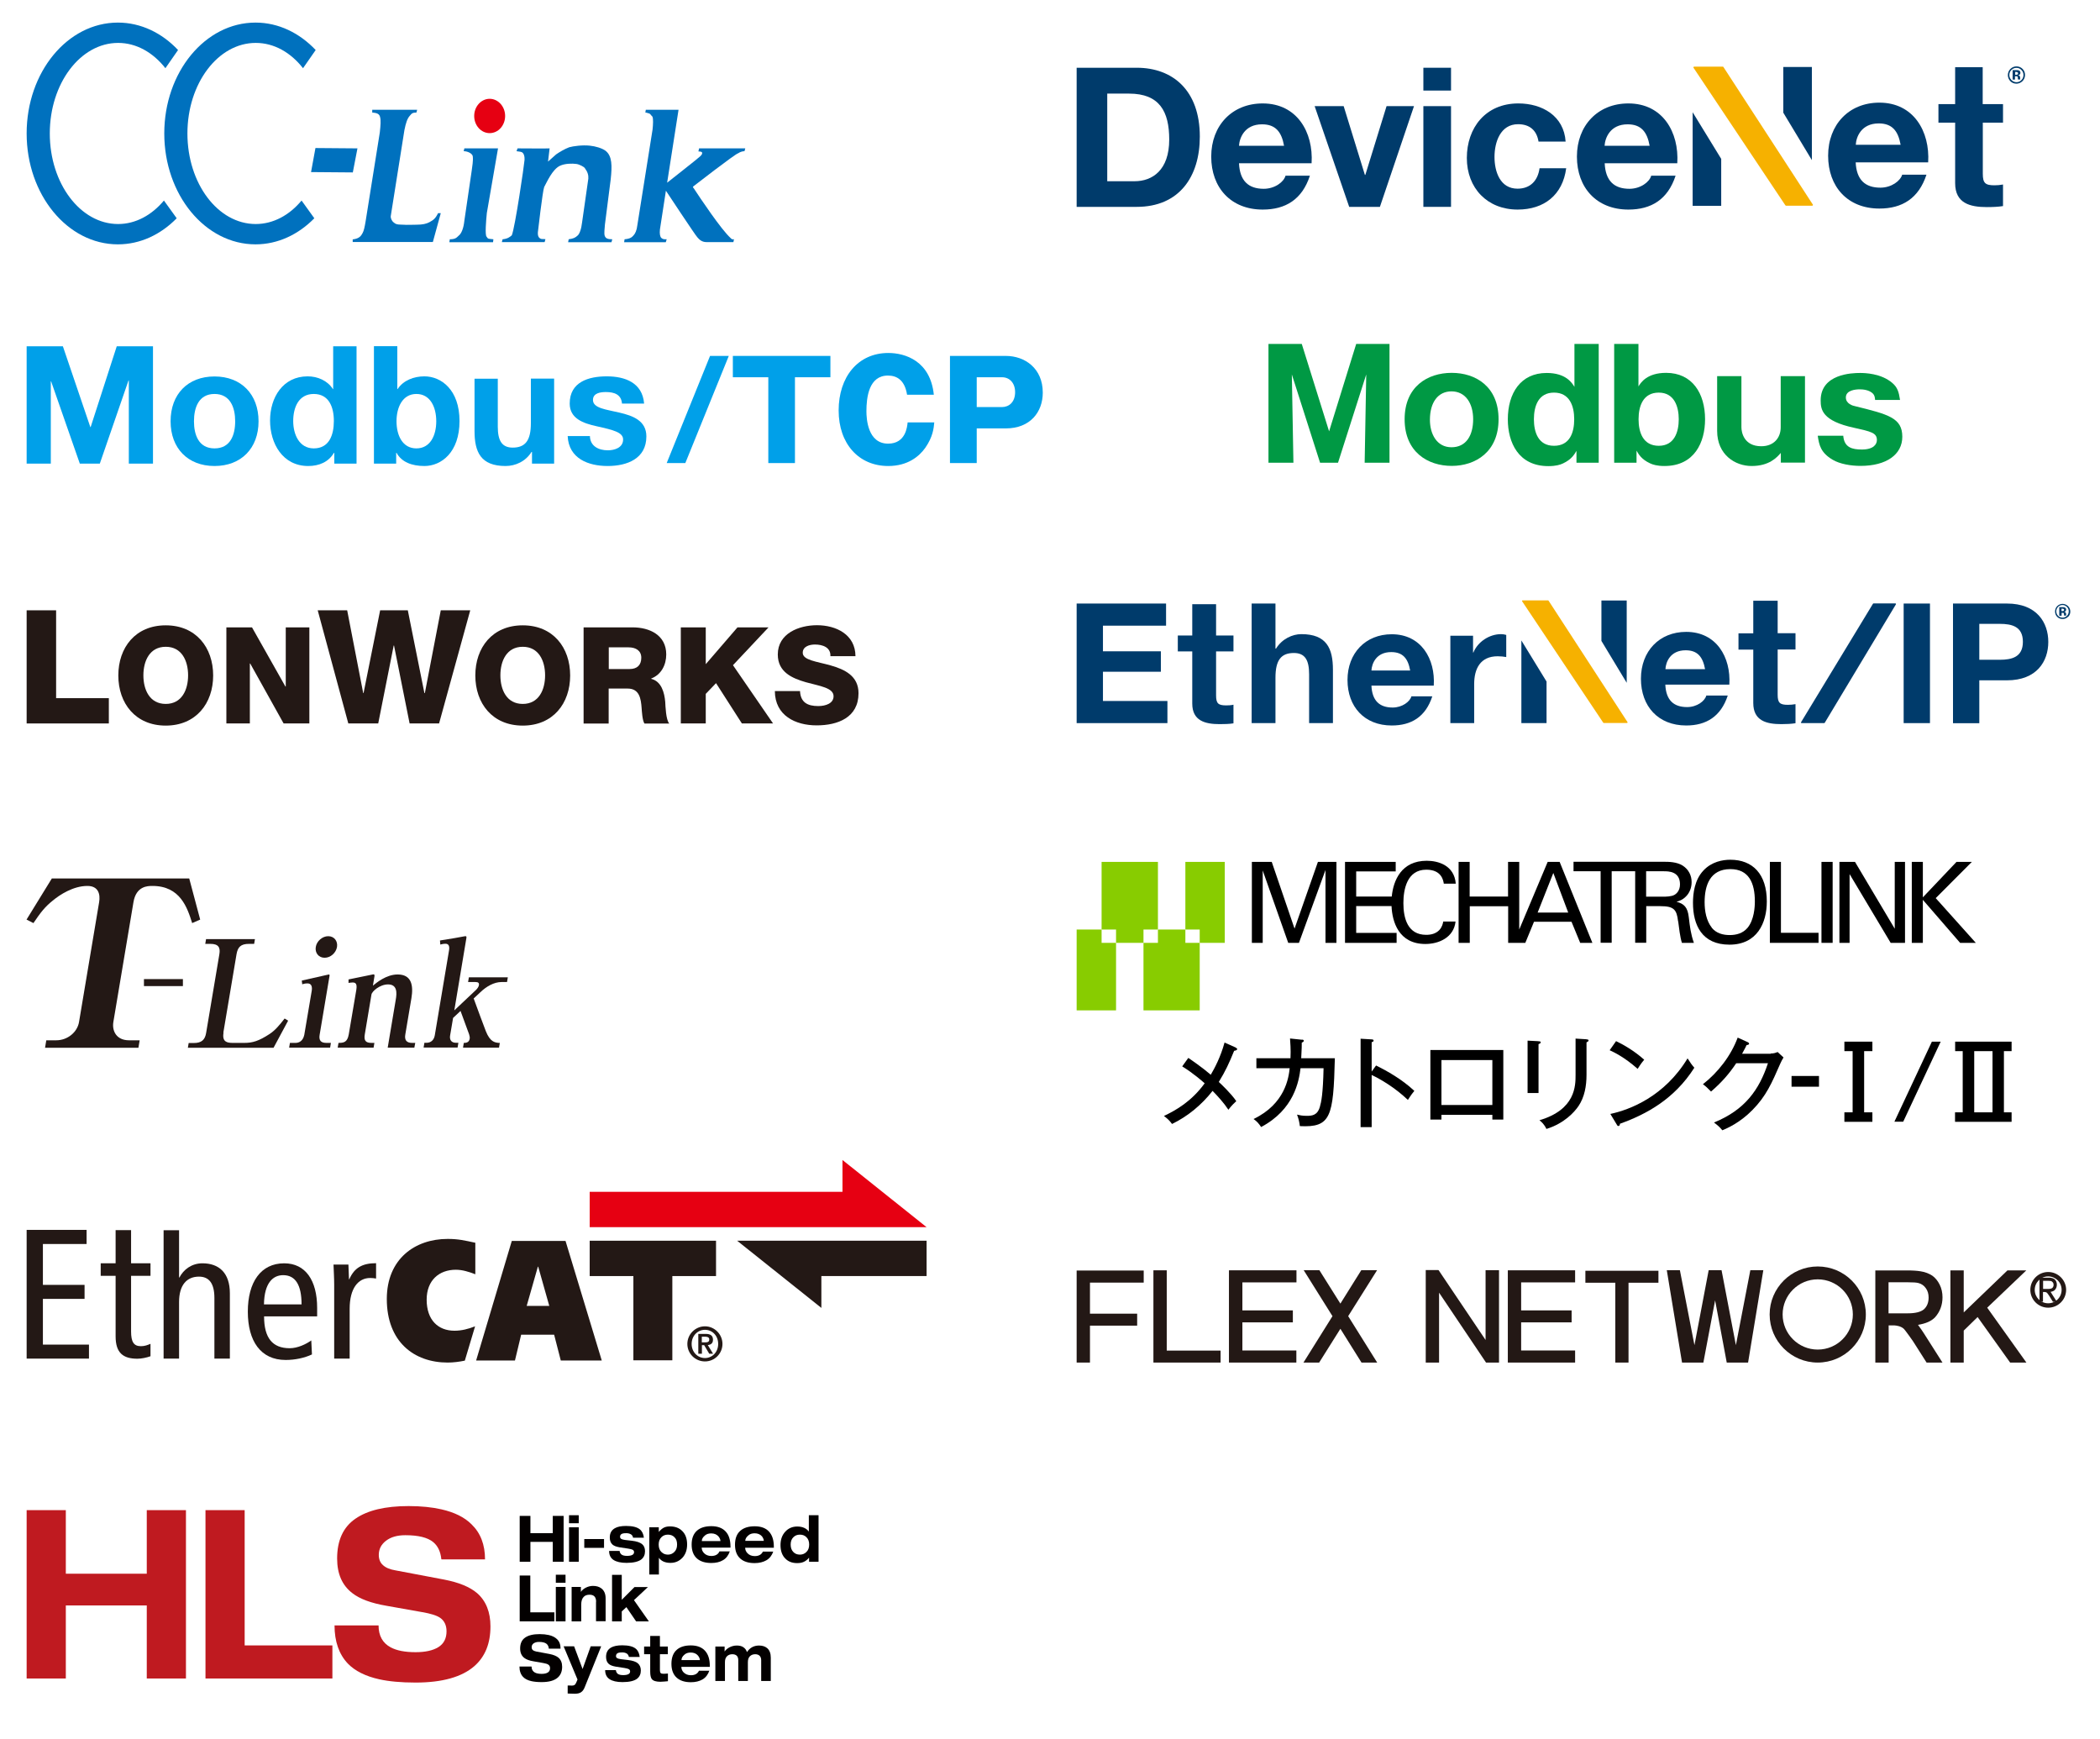 <?xml version="1.0" encoding="UTF-8"?><svg id="logo" xmlns="http://www.w3.org/2000/svg" width="186" height="154" viewBox="0 0 186 154"><defs><style>.cls-1{fill:#231815;}.cls-1,.cls-2,.cls-3,.cls-4,.cls-5,.cls-6,.cls-7,.cls-8,.cls-9,.cls-10,.cls-11{stroke-width:0px;}.cls-2{fill:#00a0e9;}.cls-3{fill:#f6b100;}.cls-4{fill:#8c0;}.cls-5{fill:#000;}.cls-6{fill:#003b6b;}.cls-7{fill:#e60012;}.cls-8{fill:#bf1a20;}.cls-9{fill:#094;}.cls-10{fill:#0071be;}.cls-11{fill:#030000;}</style></defs><path class="cls-10" d="M39.86,21.19c.54,0,.62-.2.81-.36.19-.16.39-.59.46-1.29l.65-4.43c.04-.39.15-.86.09-1.29-.06-.24-.46-.43-.8-.43l.06-.25h2.98s-.99,5.72-.99,5.72c-.07.69-.17,1.92-.03,2.09.15.18.02.19.61.24l-.03.26h-3.87l.04-.26Z"/><polygon class="cls-10" points="27.94 13.11 31.66 13.14 31.25 15.27 27.55 15.24 27.94 13.11"/><path class="cls-10" d="M31.24,21.2c.59-.06.75-.33.87-.55.12-.22.18-.5.27-1.03l1.26-7.89c.07-.63.1-1.07.03-1.34-.06-.29-.24-.39-.7-.42v-.25h3.98l-.07.25c-.33,0-.4.06-.58.28-.22.24-.35.62-.48,1.27l-1.21,7.62c-.02.19.1.46.29.58.21.21.58.16.8.18.36.03.8,0,1.21,0,.51,0,.86-.08,1.12-.22.37-.2.54-.33.77-.8h.24s-.7,2.55-.7,2.55h-7.1v-.25Z"/><path class="cls-7" d="M42,10.27c0-.84.62-1.52,1.37-1.52s1.37.68,1.37,1.52-.61,1.52-1.37,1.52-1.37-.68-1.37-1.52"/><path class="cls-10" d="M44.53,21.19c.44-.05.61-.19.8-.35.29-.68,1.11-6.32,1.11-6.53.04-.18.04-.56-.12-.75-.13-.15-.26-.11-.57-.17l.09-.25s2.84.02,2.84,0c0,.03-.14,1.11-.14,1.17l.72-.64c.24-.17.77-.49,1.16-.63.36-.1,1.16-.21,1.82-.14.5.05,1.08.22,1.39.45.6.46.59,1.35.46,2.54l-.51,3.99c-.02.35-.09.77-.02,1,.08.23.26.31.67.31l-.07.26h-3.84l.05-.26c.45-.06.59-.15.79-.33.17-.14.33-.57.4-1.19l.55-3.85c.02-.3-.05-.58-.31-.93-.07-.12-.5-.34-.75-.37-.35-.05-1-.05-1.45.16-.68.32-1.16,1.45-1.4,1.88-.14.34-.56,4.02-.56,4.02-.02.25.05.43.15.5.18.14.26.07.52.1l-.07.26h-3.79l.07-.26Z"/><path class="cls-10" d="M55.31,21.19c.55-.04.69-.21.84-.39.1-.11.25-.39.3-.85l1.35-8.49c.04-.4.08-.96-.02-1.14-.13-.11-.18-.25-.28-.27-.1-.02-.25-.09-.34-.08l.04-.25h2.9l-1.01,6.46s2.95-2.32,2.93-2.34c.18-.16.19-.27.16-.34-.04-.08-.2-.08-.32-.09l.06-.27h4.09l-.07.25c-.17,0-.38.06-.57.19-.24.04-3.94,2.91-3.94,2.91-.12.09,0,.16,0,.16.59.9,2.44,3.67,3.28,4.43.14.18.3.1.3.1l-.05.26h-2.4c-.39,0-.62-.22-.79-.42-.13-.1-2.79-4.13-2.79-4.13l-.53,3.44c-.04.39.02.57.08.69.1.13.23.19.52.17l-.08.26h-3.69l.04-.26Z"/><path class="cls-10" d="M2.36,11.82C2.36,6.39,5.98,2,10.44,2c2.04,0,3.91.92,5.33,2.43l-1.12,1.61c-1.09-1.39-2.57-2.24-4.19-2.24-3.34,0-6.05,3.59-6.05,8.02s2.71,8.02,6.05,8.02c1.56,0,2.98-.79,4.06-2.08l1.13,1.57c-1.41,1.44-3.22,2.31-5.21,2.31-4.46,0-8.08-4.4-8.08-9.82"/><path class="cls-10" d="M14.55,11.82c0-5.43,3.62-9.82,8.08-9.82,2.04,0,3.9.92,5.33,2.43l-1.12,1.61c-1.09-1.39-2.56-2.24-4.19-2.24-3.34,0-6.05,3.59-6.05,8.02s2.7,8.02,6.05,8.02c1.56,0,2.99-.79,4.06-2.08l1.13,1.57c-1.41,1.44-3.23,2.31-5.21,2.31-4.46,0-8.08-4.4-8.08-9.82"/><polygon class="cls-2" points="10.34 30.67 8.03 37.82 8 37.82 5.57 30.67 2.36 30.67 2.36 41.06 4.5 41.06 4.5 33.78 4.53 33.78 7.07 41.06 8.84 41.06 11.38 33.7 11.41 33.7 11.41 41.06 13.55 41.06 13.55 30.67 10.34 30.67"/><path class="cls-2" d="M15.11,37.31c0,2.39,1.53,3.96,3.89,3.96s3.9-1.57,3.9-3.96-1.53-3.97-3.9-3.97-3.89,1.57-3.89,3.97M17.18,37.31c0-1.21.42-2.42,1.82-2.42s1.83,1.21,1.83,2.42-.42,2.4-1.83,2.4-1.82-1.21-1.82-2.4"/><path class="cls-2" d="M29.61,41.06h1.97v-10.39h-2.07v3.79h-.03.01c-.48-.75-1.35-1.13-2.24-1.13-2.2,0-3.33,1.88-3.33,3.91s1.11,4.03,3.38,4.03c.96,0,1.8-.35,2.28-1.17h.03v.96ZM29.57,37.28c0,1.24-.41,2.43-1.78,2.43-1.28,0-1.82-1.23-1.82-2.42s.47-2.4,1.82-2.4,1.78,1.17,1.78,2.39"/><path class="cls-2" d="M33.13,41.06h1.96v-.96h.03c.45.83,1.37,1.17,2.47,1.17,1.5,0,3.11-1.21,3.11-3.98s-1.62-3.96-3.11-3.96c-.93,0-1.86.35-2.37,1.12h-.03v-3.79h-2.07v10.39ZM38.64,37.31c0,1.25-.53,2.4-1.76,2.4s-1.76-1.15-1.76-2.4.54-2.42,1.76-2.42,1.76,1.15,1.76,2.42"/><path class="cls-2" d="M49.08,41.06h-1.96v-1.04h-.04c-.52.84-1.42,1.25-2.3,1.25-2.2,0-2.75-1.24-2.75-3.1v-4.63h2.06v4.25c0,1.24.37,1.85,1.32,1.85,1.12,0,1.61-.63,1.61-2.16v-3.95h2.06v7.52Z"/><path class="cls-2" d="M52.25,38.62c.02.9.78,1.26,1.59,1.26.59,0,1.35-.23,1.35-.96,0-.63-.86-.84-2.34-1.17-1.19-.26-2.39-.68-2.39-2.01,0-1.91,1.66-2.41,3.28-2.41s3.16.56,3.31,2.41h-1.96c-.06-.8-.68-1.02-1.42-1.02-.47,0-1.15.08-1.15.7,0,.74,1.17.84,2.34,1.12,1.21.28,2.39.72,2.39,2.11,0,1.98-1.72,2.62-3.43,2.62s-3.45-.66-3.54-2.65h1.96Z"/><polygon class="cls-2" points="59.05 41.01 62.89 31.52 64.55 31.52 60.7 41.01 59.05 41.01"/><polygon class="cls-2" points="70.41 41.01 68.05 41.01 68.05 33.41 64.91 33.41 64.91 31.52 73.55 31.52 73.55 33.41 70.41 33.41 70.41 41.01"/><path class="cls-2" d="M80.34,34.96c-.2-1.29-.9-1.7-1.69-1.7-1.68,0-1.91,1.89-1.91,3.16,0,.68.12,2.87,1.92,2.87,1.56,0,1.69-1.49,1.73-1.88h2.36c-.05.53-.12,1.27-.79,2.24-.55.78-1.57,1.62-3.29,1.62-2.6,0-4.39-1.96-4.39-4.92s1.7-5.09,4.4-5.09c1.51,0,3.73.72,4.03,3.7h-2.36Z"/><path class="cls-2" d="M86.51,36.05h2.24c.61,0,1.16-.43,1.16-1.32,0-.79-.47-1.32-1.16-1.32h-2.24v2.64ZM84.14,31.52h4.94c1.71,0,3.28,1.11,3.28,3.25,0,1.72-1.11,3.17-3.28,3.17h-2.57v3.07h-2.37v-9.49Z"/><polygon class="cls-9" points="120.12 30.46 117.72 38.2 115.3 30.46 112.35 30.46 112.35 40.98 114.56 40.98 114.42 33.16 116.92 40.98 118.51 40.98 121.01 33.16 120.87 40.98 123.07 40.98 123.07 30.46 120.12 30.46"/><path class="cls-9" d="M128.56,34.66c-1.19,0-1.91.97-1.91,2.52,0,1.23.59,2.43,1.91,2.43s1.92-1.08,1.92-2.48-.67-2.47-1.92-2.47M124.41,37.13c0-2.9,2.04-4.11,4.17-4.11s4.15,1.22,4.15,4.11-2.04,4.13-4.15,4.13-4.17-1.22-4.17-4.13"/><path class="cls-9" d="M135.86,37.13c0,1.14.38,2.35,1.78,2.35s1.79-1.17,1.79-2.35-.41-2.36-1.79-2.36-1.78,1.19-1.78,2.36M139.45,30.46h2.15v10.52h-1.97v-1.05c-.19.32-.44.76-1.19,1.11-.25.12-.63.24-1.3.24-2.66,0-3.59-2.11-3.59-4.14,0-2.31,1.13-4.11,3.44-4.11,1.7,0,2.24.87,2.46,1.23v-3.79Z"/><path class="cls-9" d="M145.13,37.13c0,1.18.41,2.35,1.79,2.35s1.77-1.22,1.77-2.35-.4-2.36-1.77-2.36-1.79,1.16-1.79,2.36M145.11,34.24c.21-.35.76-1.22,2.46-1.22,2.31,0,3.45,1.81,3.45,4.11,0,2.03-.93,4.14-3.6,4.14-.65,0-1.03-.12-1.28-.24-.75-.35-1-.79-1.19-1.12v1.07h-1.98v-10.52h2.15v3.78Z"/><path class="cls-9" d="M157.73,40.98v-.87c-.35.4-1.02,1.16-2.59,1.16-1.45,0-3.05-.99-3.05-3.11v-4.85h2.15v4.53c0,.43.21,1.68,1.76,1.68,1.1,0,1.72-.73,1.72-1.68v-4.53h2.15v7.66h-2.15Z"/><path class="cls-9" d="M166.08,35.41c-.02-.19-.03-.36-.17-.53-.34-.36-.92-.4-1.19-.4-.36,0-1.23.07-1.23.72,0,.56.63.74.81.77,2.97.73,4.19,1.04,4.19,2.71,0,1.57-1.4,2.58-3.7,2.58-.84,0-1.83-.16-2.48-.55-1.06-.63-1.19-1.31-1.31-2.12h2.26c.08,1.05.8,1.22,1.65,1.22,1.04,0,1.33-.47,1.33-.84,0-.64-.53-.75-2-1.08-2.86-.61-2.98-1.63-2.98-2.43,0-2.35,2.78-2.43,3.49-2.43.4,0,1.86.03,2.85.88.47.4.58.8.69,1.51h-2.22Z"/><polygon class="cls-1" points="2.36 54.05 2.36 64.07 9.64 64.07 9.64 61.83 4.97 61.83 4.97 54.05 2.36 54.05"/><path class="cls-1" d="M14.68,62.34c1.43,0,1.98-1.26,1.98-2.53s-.55-2.53-1.98-2.53-1.98,1.26-1.98,2.53.55,2.53,1.98,2.53M14.68,55.38c2.68,0,4.2,1.97,4.2,4.44s-1.52,4.44-4.2,4.44-4.2-1.97-4.2-4.44,1.51-4.44,4.2-4.44"/><polygon class="cls-1" points="20.05 55.56 22.32 55.56 25.28 60.8 25.31 60.8 25.31 55.56 27.4 55.56 27.4 64.07 25.12 64.07 22.16 58.76 22.13 58.76 22.13 64.07 20.05 64.07 20.05 55.56"/><polygon class="cls-1" points="38.89 64.07 36.28 64.07 34.9 57.17 34.87 57.17 33.5 64.07 30.85 64.07 28.14 54.05 30.75 54.05 32.17 61.38 32.2 61.38 33.67 54.05 36.12 54.05 37.59 61.38 37.63 61.38 39.04 54.05 41.65 54.05 38.89 64.07"/><path class="cls-1" d="M46.3,62.34c1.43,0,1.98-1.26,1.98-2.53s-.55-2.53-1.98-2.53-1.98,1.26-1.98,2.53.55,2.53,1.98,2.53M46.3,55.38c2.69,0,4.2,1.97,4.2,4.44s-1.51,4.44-4.2,4.44-4.2-1.97-4.2-4.44,1.51-4.44,4.2-4.44"/><path class="cls-1" d="M53.91,59.25h1.86c.67,0,1.03-.36,1.03-1s-.5-.92-1.12-.92h-1.76v1.92ZM51.69,55.56h4.34c1.5,0,2.98.68,2.98,2.4,0,.92-.44,1.79-1.33,2.13v.03c.91.22,1.17,1.23,1.24,2.04.02.36.06,1.61.36,1.92h-2.2c-.19-.28-.23-1.12-.25-1.36-.06-.86-.2-1.74-1.24-1.74h-1.68v3.1h-2.22v-8.51Z"/><polygon class="cls-1" points="60.3 55.56 62.51 55.56 62.51 58.82 65.32 55.56 68.07 55.56 64.92 58.91 68.47 64.07 65.71 64.07 63.42 60.5 62.51 61.45 62.51 64.07 60.3 64.07 60.3 55.56"/><path class="cls-1" d="M70.86,61.21c.05,1,.67,1.32,1.61,1.32.67,0,1.36-.24,1.36-.87,0-.75-1.22-.9-2.45-1.24-1.21-.35-2.49-.89-2.49-2.46,0-1.86,1.87-2.59,3.47-2.59,1.69,0,3.4.82,3.41,2.74h-2.22c.04-.78-.69-1.03-1.37-1.03-.48,0-1.08.17-1.08.73,0,.66,1.23.77,2.47,1.12,1.23.35,2.47.92,2.47,2.46,0,2.16-1.84,2.85-3.71,2.85s-3.69-.86-3.7-3.04h2.22Z"/><path class="cls-1" d="M12.27,92.79H3.99l.11-.66h.88c1.01,0,1.87-.72,2.02-1.62l1.78-10.61c.12-.72-.07-1.44-1.04-1.44-1.25,0-2.45.78-3.07,1.3-.69.55-1.06,1.03-1.71,1.99l-.61-.31,2.24-3.64h12.17l.97,3.64-.71.31c-.43-1.36-1.05-3.29-3.52-3.29-.41,0-1.44,0-1.68,1.44l-1.78,10.61c-.13.78.26,1.62,1.39,1.62h.94l-.11.66Z"/><path class="cls-1" d="M19.8,91.45c-.15.85.35.9.78.91h1.07c.71,0,1.27-.16,2.23-.79.5-.33.87-.78,1.33-1.37l.31.19-1.29,2.4h-7.59l.07-.42h.46c.67,0,.99-.27,1.09-.91l1.17-6.96c.1-.59-.08-.91-.79-.91h-.46l.07-.42h4.33l-.07.42h-.46c-.72,0-.99.28-1.1.91l-1.17,6.96Z"/><path class="cls-1" d="M27.97,83.86c.08-.51.58-.95,1.1-.95s.86.42.78.95c-.09.53-.57.96-1.1.96s-.87-.44-.78-.96M26.17,92.36c.32,0,.66-.16.78-.71l.66-3.9c.05-.32.01-.66-.38-.66-.06,0-.22,0-.46.08l-.04-.33c.21-.04,2.1-.47,2.17-.49.02,0,.22-.05.23-.05.05,0,.07.05.06.11l-.88,5.24c-.08.49.11.71.59.71h.41l-.07.42h-3.63l.07-.42h.49Z"/><path class="cls-1" d="M29.96,92.36c.48,0,.8-.04.93-.75l.67-3.95c.09-.56-.08-.65-.33-.65-.17,0-.26.03-.36.04v-.31c.95-.19,1.05-.21,1.95-.4.22-.05.25-.05.28-.05.08,0,.07.11.07.15l-.14.85c.31-.25,1.18-.99,2.19-.99,1.23,0,1.41.96,1.22,2.1l-.54,3.21c-.09.5.11.75.6.75h.28l-.08.42h-2.36l.71-4.23c.11-.61.15-1.37-.68-1.37-.73,0-1.43.62-1.47.9l-.59,3.53c-.09.54.07.75.6.75h.25l-.07.42h-3.18l.07-.42Z"/><path class="cls-1" d="M41.96,88.44c.35.97.79,2.14,1.07,2.88.38.96.8,1,1.13,1.04h.11l-.07.42h-3.19l.07-.42c.14,0,.46,0,.52-.36.02-.12,0-.24-.05-.4-.05-.12-.33-.9-.76-2.07l-.66.62-.26,1.54c-.07.39.1.66.51.66h.22l-.07.42h-3.01l.07-.42h.2c.38,0,.65-.25.72-.66l1.26-7.51c.06-.35,0-.6-.31-.6-.17,0-.35.04-.46.07l-.03-.36c1.02-.16,1.78-.29,1.95-.33.21-.04.26-.05.32-.05s.09.04.07.16l-1.07,6.41,1.92-1.81c.11-.11.23-.26.26-.42.03-.2-.06-.28-.31-.28h-.65l.07-.42h3.45l-.07.42h-.49c-.67,0-1.35.4-1.87.9l-.61.57Z"/><rect class="cls-1" x="12.75" y="86.71" width="3.45" height=".62"/><polygon class="cls-1" points="65.29 109.88 72.75 115.83 72.75 113.01 82.07 113.01 82.07 109.88 65.29 109.88"/><polygon class="cls-7" points="82.07 108.68 74.62 102.73 74.62 105.55 52.23 105.55 52.23 108.68 82.07 108.68"/><path class="cls-1" d="M40.26,117.85c.62,0,1.21-.15,1.82-.39l-.91,3.04c-.48.1-1.01.17-1.52.17-2.99,0-5.39-1.85-5.39-5.63,0-3.55,2.5-5.32,5.39-5.32.95,0,1.52.14,2.45.34v2.79c-.57-.22-1.15-.4-1.73-.4-1.47,0-2.58.93-2.58,2.65,0,1.82,1.03,2.75,2.46,2.75"/><path class="cls-1" d="M47.64,112.18h.03l.98,3.47h-2l.99-3.47ZM42.17,120.49h3.44l.55-2.29h2.92l.59,2.29h3.63l-3.21-10.59h-4.76l-3.16,10.59Z"/><path class="cls-1" d="M13.33,119.01c-.26.11-.51.21-.85.21-.62,0-.87-.36-.87-1.31v-4.92h1.72v-1.11h-1.72v-2.94h-1.37v2.94h-1.32v1.11h1.32v5.36c0,1.47.67,1.98,1.93,1.98.37,0,.83-.1,1.16-.22v-1.11Z"/><polygon class="cls-1" points="2.36 108.92 2.36 120.32 7.88 120.32 7.88 119.08 3.8 119.08 3.8 115.03 7.49 115.03 7.49 113.79 3.8 113.79 3.8 110.17 7.67 110.17 7.67 108.92 2.36 108.92"/><path class="cls-1" d="M14.49,120.32h1.37v-5.01c0-1.5.68-2.25,1.76-2.25.88,0,1.37.57,1.37,1.89v5.37h1.37v-5.78c0-1.83-.98-2.66-2.43-2.66-.96,0-1.68.56-2.04,1.26h-.03v-4.19h-1.37v11.37Z"/><path class="cls-1" d="M23.38,115.52c.03-1.94.82-2.59,1.7-2.59,1.09,0,1.63.87,1.63,2.59h-3.33ZM28.09,116.57v-.74c0-2.45-1.04-3.95-2.92-3.95-2.07,0-3.22,1.67-3.22,4.28s1.14,4.28,3.35,4.28c.83,0,1.68-.18,2.33-.49l-.06-1.24c-.47.34-1.22.69-1.91.69-1.52,0-2.27-.9-2.27-2.82h4.7Z"/><path class="cls-1" d="M29.6,120.32h1.37v-4.41c0-1.81.75-2.73,1.82-2.73.18,0,.36.02.52.05v-1.36c-1.22,0-1.93.41-2.37,1.42h-.03l-.05-1.3h-1.32c.02.59.06,1.19.06,1.8v6.53Z"/><path class="cls-1" d="M62.44,120.57c.86,0,1.55-.7,1.55-1.55s-.7-1.56-1.55-1.56-1.56.7-1.56,1.56.7,1.55,1.56,1.55M62.44,120.27c-.65,0-1.18-.53-1.18-1.25s.53-1.25,1.18-1.25,1.17.52,1.17,1.25-.53,1.25-1.17,1.25M61.84,119.89h.33v-.76h.2l.45.76h.34l-.47-.77c.29-.03.46-.17.46-.47,0-.37-.22-.52-.65-.52h-.65v1.76ZM62.17,118.38h.29c.17,0,.36.04.36.24,0,.24-.17.26-.37.26h-.29v-.5Z"/><polygon class="cls-1" points="52.23 109.88 63.42 109.88 63.42 113.01 59.55 113.01 59.55 120.47 56.1 120.47 56.1 113.01 52.23 113.01 52.23 109.88"/><polygon class="cls-11" points="46.03 134.25 46.98 134.25 46.98 135.78 48.96 135.78 48.96 134.25 49.92 134.25 49.92 138.31 48.96 138.31 48.96 136.55 46.98 136.55 46.98 138.31 46.03 138.31 46.03 134.25"/><path class="cls-11" d="M50.4,138.31h.86v-3.05h-.86v3.05ZM50.4,134.9h.86v-.71h-.86v.71Z"/><rect class="cls-11" x="51.75" y="136.3" width="1.75" height=".78"/><path class="cls-11" d="M54.88,137.36c.02.14.08.25.18.32.1.07.25.11.47.11.42,0,.63-.11.63-.33,0-.09-.04-.15-.1-.2-.07-.04-.2-.08-.4-.11l-.79-.12c-.29-.05-.5-.13-.63-.25-.15-.14-.23-.34-.23-.62,0-.38.15-.65.45-.82.24-.14.57-.2,1-.2.56,0,.96.1,1.21.3.2.16.32.41.36.74h-.96c-.02-.14-.09-.25-.21-.31-.11-.06-.24-.09-.38-.09-.16,0-.28.01-.36.04-.13.05-.2.14-.2.27,0,.08.03.14.09.19.06.04.18.08.35.1l.6.07c.43.05.73.15.91.3.18.15.26.36.26.63,0,.31-.11.55-.32.72-.26.2-.7.31-1.31.31-.51,0-.9-.09-1.16-.26-.26-.17-.39-.44-.39-.8h.95Z"/><path class="cls-11" d="M57.5,139.44h.86v-1.48c.1.14.23.25.4.33.18.08.38.12.62.12.43,0,.77-.15,1.06-.45.28-.3.42-.7.42-1.18,0-.52-.15-.92-.44-1.2-.27-.27-.63-.4-1.08-.4-.2,0-.37.03-.52.1-.15.07-.31.2-.47.39v-.41h-.84v4.18ZM58.58,137.45c-.16-.16-.24-.38-.24-.66s.08-.5.25-.66c.15-.15.34-.22.57-.22s.43.07.58.23c.16.15.23.37.23.65s-.08.5-.25.66c-.15.15-.34.23-.56.23s-.42-.07-.57-.23"/><path class="cls-11" d="M63.72,137.4c-.12.27-.37.4-.72.4-.27,0-.49-.09-.65-.26-.13-.14-.2-.3-.2-.48h2.55v-.09c0-.58-.14-1.03-.42-1.33-.29-.32-.72-.48-1.27-.48s-.97.13-1.27.39c-.32.28-.48.69-.48,1.24s.16.96.48,1.24c.3.26.72.39,1.26.39.41,0,.76-.08,1.04-.25.28-.16.48-.43.6-.78h-.92ZM62.16,136.47c0-.17.09-.33.27-.48.14-.13.33-.19.56-.19.28,0,.49.09.65.27.11.14.17.27.17.41h-1.65Z"/><path class="cls-11" d="M67.65,136.47c0-.14-.06-.27-.16-.41-.16-.18-.38-.27-.65-.27-.23,0-.42.06-.56.19-.18.15-.27.31-.27.48h1.65ZM68.49,137.4c-.12.35-.32.61-.61.78-.28.16-.63.25-1.04.25-.54,0-.96-.13-1.26-.39-.32-.28-.48-.69-.48-1.24s.16-.97.48-1.24c.3-.26.72-.39,1.27-.39s.99.16,1.27.48c.28.31.42.75.42,1.33v.09h-2.54c0,.18.07.34.2.48.16.17.38.26.65.26.36,0,.6-.14.72-.4h.92Z"/><path class="cls-11" d="M71.67,138.31h.83v-4.12h-.86v1.45c-.1-.14-.23-.25-.41-.33-.17-.08-.38-.12-.62-.12-.42,0-.78.15-1.06.46-.28.3-.42.7-.42,1.18,0,.51.14.92.43,1.2.26.27.61.4,1.04.4.22,0,.41-.03.57-.1.19-.08.35-.21.49-.38v.38ZM70.27,137.45c-.16-.16-.24-.38-.24-.66s.08-.5.25-.66c.15-.15.34-.22.57-.22s.42.07.57.22c.17.16.25.38.25.66s-.08.5-.25.66c-.15.15-.34.23-.57.23s-.43-.07-.58-.23"/><polygon class="cls-11" points="46.03 139.53 46.97 139.53 46.97 142.79 49.1 142.79 49.1 143.59 46.03 143.59 46.03 139.53"/><path class="cls-11" d="M49.23,143.59h.86v-3.05h-.86v3.05ZM49.23,140.17h.86v-.71h-.86v.71Z"/><path class="cls-11" d="M52.8,141.86c0-.42-.19-.63-.58-.63-.22,0-.4.06-.52.19-.15.15-.22.38-.22.69v1.48h-.85v-3.05h.82v.44c.09-.14.23-.26.41-.36.21-.11.43-.17.66-.17.3,0,.54.07.73.21.26.19.39.49.39.89v2.03h-.85v-1.74Z"/><polygon class="cls-11" points="54.21 139.47 55.07 139.47 55.07 141.68 56.2 140.55 57.39 140.55 56.15 141.71 57.47 143.59 56.34 143.59 55.48 142.33 55.07 142.71 55.07 143.59 54.21 143.59 54.21 139.47"/><path class="cls-11" d="M48.61,145.99c-.02-.18-.09-.32-.2-.41-.13-.11-.36-.17-.68-.17-.2,0-.35.05-.47.13-.12.09-.17.2-.17.34,0,.1.03.19.1.25.07.06.17.1.3.13l1.18.22c.36.07.62.18.8.33.21.19.32.45.32.8,0,.41-.13.73-.39.96-.31.27-.78.4-1.43.4-.35,0-.65-.03-.88-.08-.33-.07-.59-.2-.76-.38-.21-.22-.32-.53-.32-.92h1.07c0,.25.1.42.29.53.14.08.35.12.6.12.24,0,.42-.04.55-.12.13-.08.2-.21.2-.38,0-.14-.05-.25-.16-.32-.08-.06-.23-.1-.44-.14l-.86-.15c-.37-.06-.64-.16-.82-.3-.25-.19-.37-.47-.37-.84,0-.44.15-.76.44-.96.3-.21.72-.31,1.29-.31.3,0,.57.03.8.08.31.07.55.19.73.36.22.21.32.49.32.85h-1.05Z"/><path class="cls-11" d="M53.24,145.82l-1.43,3.55c-.09.25-.21.41-.35.5-.13.09-.32.13-.57.13-.07,0-.18,0-.34-.01-.16,0-.25-.01-.27-.01v-.71s.11,0,.19,0c.08,0,.14.01.18.01.1,0,.19-.02.25-.07.06-.04.11-.13.16-.25l.09-.22-1.23-2.94h.93l.75,2.01.72-2.01h.92Z"/><path class="cls-11" d="M54.55,147.92c.02.14.08.25.17.32.1.07.25.11.47.11.41,0,.62-.11.62-.32,0-.09-.03-.15-.1-.2-.07-.04-.2-.08-.39-.11l-.78-.12c-.29-.05-.5-.13-.63-.25-.15-.13-.23-.34-.23-.62,0-.38.15-.65.44-.82.23-.13.56-.2.99-.2.56,0,.96.1,1.2.3.2.16.31.41.35.73h-.96c-.02-.14-.09-.24-.2-.31-.11-.06-.24-.09-.38-.09-.16,0-.28.01-.36.04-.13.05-.2.14-.2.28,0,.08.03.14.09.18.06.04.17.08.35.1l.6.07c.43.05.73.15.9.3.17.15.26.36.26.63,0,.31-.11.55-.32.72-.25.2-.69.31-1.3.31-.51,0-.89-.09-1.15-.26-.26-.17-.39-.44-.39-.8h.94Z"/><path class="cls-11" d="M57.6,144.88h.85v.94h.7v.68h-.7v1.41c0,.12.02.2.06.25.04.05.12.07.23.07.05,0,.19,0,.42-.02v.68c-.06,0-.17.02-.33.03-.16.01-.27.02-.34.02-.38,0-.63-.08-.76-.24-.09-.12-.14-.34-.14-.66v-1.54h-.54v-.68h.54v-.94Z"/><path class="cls-11" d="M61.99,147.03c0-.14-.06-.27-.17-.41-.15-.18-.37-.27-.64-.27-.23,0-.42.06-.56.19-.18.15-.26.31-.26.48h1.64ZM62.83,147.95c-.12.35-.32.61-.6.78-.28.16-.62.25-1.03.25-.54,0-.95-.13-1.25-.39-.32-.28-.48-.69-.48-1.24s.16-.97.47-1.24c.29-.26.71-.39,1.25-.39s.98.16,1.26.48c.28.31.42.75.42,1.33v.09h-2.52c0,.18.06.34.19.48.17.17.38.26.65.26.36,0,.59-.13.72-.4h.91Z"/><path class="cls-11" d="M67.42,147.03c0-.19-.06-.33-.17-.42-.09-.07-.21-.11-.36-.11-.19,0-.35.06-.47.18-.12.12-.18.29-.18.53v1.66h-.85v-1.84c0-.19-.05-.33-.16-.42-.09-.07-.21-.11-.36-.11-.2,0-.36.06-.48.18-.12.12-.18.29-.18.53v1.66h-.85v-3.05h.82v.44c.09-.14.23-.26.41-.36.21-.11.43-.17.67-.17s.44.05.58.15c.15.1.26.24.32.43.13-.19.27-.33.45-.43.18-.1.39-.15.62-.15.3,0,.54.08.72.23.21.18.32.46.32.84v2.07h-.85v-1.84Z"/><polygon class="cls-8" points="13 133.74 13 139.37 5.83 139.37 5.83 133.74 2.36 133.74 2.36 148.65 5.83 148.65 5.83 142.18 13 142.18 13 148.65 16.47 148.65 16.47 133.74 13 133.74"/><polygon class="cls-8" points="18.2 133.74 21.67 133.74 21.67 145.72 29.44 145.72 29.44 148.65 18.2 148.65 18.2 133.74"/><path class="cls-8" d="M39.09,138.08c-.07-.67-.31-1.17-.72-1.51-.5-.41-1.32-.61-2.47-.61-.71,0-1.28.16-1.71.49-.43.33-.64.75-.64,1.25,0,.38.12.69.37.91.25.23.61.38,1.09.46l4.33.82c1.3.25,2.28.65,2.93,1.21.78.69,1.17,1.67,1.17,2.94,0,1.51-.47,2.67-1.42,3.51-1.11.97-2.85,1.46-5.21,1.46-1.29,0-2.36-.1-3.22-.29-1.22-.27-2.15-.74-2.78-1.39-.78-.82-1.18-1.95-1.18-3.38h3.9c0,.91.36,1.56,1.07,1.94.54.29,1.27.43,2.21.43.86,0,1.54-.15,2.02-.45.48-.3.72-.77.72-1.4,0-.53-.19-.93-.56-1.19-.3-.21-.84-.38-1.61-.51l-3.15-.56c-1.35-.23-2.35-.6-3.01-1.11-.91-.69-1.36-1.71-1.36-3.08,0-1.6.54-2.78,1.62-3.52,1.08-.75,2.65-1.12,4.71-1.12,1.11,0,2.08.1,2.91.29,1.15.26,2.04.7,2.66,1.32.8.77,1.2,1.8,1.2,3.11h-3.85Z"/><polygon class="cls-1" points="120.57 112.49 118.72 115.45 116.86 112.49 115.47 112.49 118.02 116.56 115.45 120.67 116.84 120.67 118.72 117.68 120.59 120.67 121.98 120.67 119.41 116.56 121.97 112.49 120.57 112.49"/><path class="cls-1" d="M157.89,116.41c0-1.72,1.4-3.11,3.11-3.11s3.11,1.39,3.11,3.11-1.39,3.11-3.11,3.11-3.11-1.4-3.11-3.11M156.74,116.41c0,2.35,1.91,4.26,4.26,4.26s4.26-1.91,4.26-4.26-1.91-4.25-4.26-4.25-4.26,1.91-4.26,4.25"/><path class="cls-1" d="M156.13,112.49h-1.1s-1.18,6.1-1.28,6.64c-.1-.54-1.27-6.64-1.27-6.64h-1.14s-1.16,6.1-1.26,6.64c-.11-.53-1.29-6.64-1.29-6.64h-1.16l1.35,8.18h1.89s.94-4.97,1.04-5.51c.1.53,1.03,5.51,1.03,5.51h1.89l1.35-8.18h-.06Z"/><path class="cls-1" d="M167.27,113.56v2.75h1.71c.67,0,1.15-.12,1.43-.36.27-.25.41-.59.41-1.04,0-.32-.08-.6-.25-.83-.16-.23-.38-.38-.64-.45-.17-.05-.5-.07-.97-.07h-1.7ZM172.04,120.67h-1.4l-1.21-1.9s-.68-.98-.83-1.11c-.27-.23-.66-.27-.8-.28h-.52v3.29h-1.18v-8.16h2.79c.53,0,.95.03,1.23.08.4.06.74.2,1.02.38.27.19.49.46.66.8.17.34.25.72.25,1.12,0,.69-.23,1.29-.66,1.77-.32.34-.83.56-1.51.67.21.28.41.58.52.75l1.66,2.61Z"/><path class="cls-1" d="M181.41,115.81c-.87,0-1.58-.71-1.58-1.58s.71-1.58,1.58-1.58,1.59.71,1.59,1.58-.71,1.58-1.59,1.58ZM181.41,113.04c-.65,0-1.19.53-1.19,1.19s.53,1.19,1.19,1.19,1.19-.53,1.19-1.19-.53-1.19-1.19-1.19Z"/><path class="cls-1" d="M180.96,113.43v.72h.45c.17,0,.3-.03.37-.09.07-.07.11-.16.11-.27,0-.09-.02-.16-.07-.22-.04-.06-.1-.1-.16-.12-.04,0-.13-.02-.26-.02h-.44ZM182.2,115.29h-.37l-.31-.5s-.17-.26-.22-.3c-.07-.06-.17-.07-.21-.07h-.14v.86h-.31v-2.13h.72c.14,0,.25,0,.33.02.1.02.19.05.26.1.07.05.13.12.17.21.04.09.06.19.06.29,0,.18-.06.34-.17.46-.08.09-.21.15-.39.18.05.07.11.15.13.2l.44.69Z"/><polygon class="cls-1" points="101.24 112.52 95.36 112.52 95.36 120.67 96.54 120.67 96.54 117.4 100.72 117.4 100.72 116.34 96.54 116.34 96.54 113.59 101.3 113.59 101.3 112.52 101.24 112.52"/><polygon class="cls-1" points="103.28 112.5 102.16 112.5 102.16 120.67 108.11 120.67 108.11 119.61 103.34 119.61 103.34 112.5 103.28 112.5"/><polygon class="cls-1" points="146.84 112.54 140.42 112.54 140.42 113.6 143.07 113.6 143.07 120.67 144.24 120.67 144.24 113.6 146.89 113.6 146.89 112.54 146.84 112.54"/><polygon class="cls-1" points="139.45 112.5 133.55 112.5 133.55 120.67 139.51 120.67 139.51 119.6 134.73 119.6 134.73 117.11 139.2 117.11 139.2 116.05 134.73 116.05 134.73 113.57 139.51 113.57 139.51 112.5 139.45 112.5"/><polygon class="cls-1" points="114.77 112.5 108.85 112.5 108.85 120.67 114.82 120.67 114.82 119.6 110.04 119.6 110.04 117.11 114.51 117.11 114.51 116.05 110.04 116.05 110.04 113.57 114.83 113.57 114.83 112.5 114.77 112.5"/><path class="cls-1" d="M179.34,112.51h-1.54s-3.69,3.55-3.87,3.72v-3.72h-1.18v8.16h1.18v-2.83s1.14-1.12,1.23-1.2c.07.1,2.88,4.03,2.88,4.03h1.44s-3.41-4.78-3.47-4.86c.07-.06,3.46-3.3,3.46-3.3h-.14Z"/><path class="cls-1" d="M127.4,112.48h-1.12v8.19h1.18v-6.19c.19.29,4.16,6.19,4.16,6.19h1.15v-8.18h-1.19v6.18c-.2-.3-4.16-6.18-4.16-6.18h-.03Z"/><path class="cls-6" d="M164.36,14.37c.07,1.55.83,2.25,2.19,2.25.98,0,1.77-.6,1.93-1.15h2.15c-.69,2.1-2.15,3-4.17,3-2.81,0-4.54-1.93-4.54-4.68s1.84-4.7,4.54-4.7c3.03,0,4.49,2.55,4.32,5.29h-6.42M168.34,12.82c-.22-1.24-.76-1.89-1.94-1.89-1.55,0-2,1.21-2.03,1.89h3.98Z"/><path class="cls-6" d="M175.62,9.22h1.79v1.64h-1.79v4.52c0,.83.21,1.03,1.03,1.03.26,0,.5-.02.76-.07v1.91c-.41.07-.95.09-1.43.09-1.5,0-2.81-.34-2.81-2.12v-5.36h-1.48v-1.64h1.48v-3.27h2.44v3.27"/><path class="cls-3" d="M160.58,18.15h0s-.03.07-.06.07h-2.33s-.05-.02-.06-.04l-8.14-12.19h0s0-.02,0-.03c0-.03.03-.06.06-.06h2.54s.05.01.06.04l7.93,12.2h0"/><polyline class="cls-6" points="160.48 14.18 160.48 5.93 157.95 5.93 157.95 9.98 160.48 14.18"/><polyline class="cls-6" points="149.92 9.94 149.92 18.23 152.45 18.23 152.45 14.07 149.92 9.94"/><path class="cls-6" d="M95.36,6h5.32c3.19,0,5.59,2,5.59,6.09,0,3.57-1.83,6.23-5.59,6.23h-5.32V6M98.07,16.05h2.42c1.57,0,3.07-.97,3.07-3.69,0-2.49-.86-4.07-3.56-4.07h-1.93v7.77Z"/><path class="cls-6" d="M109.74,14.46c.07,1.55.83,2.26,2.19,2.26.98,0,1.78-.6,1.93-1.16h2.16c-.69,2.11-2.16,3-4.18,3-2.81,0-4.56-1.93-4.56-4.69s1.85-4.71,4.56-4.71c3.04,0,4.5,2.55,4.33,5.3h-6.44M113.73,12.91c-.22-1.24-.76-1.9-1.95-1.9-1.55,0-2,1.21-2.04,1.9h3.99Z"/><polyline class="cls-6" points="122.22 18.32 119.5 18.32 116.44 9.4 119.01 9.4 120.89 15.49 120.93 15.49 122.81 9.4 125.24 9.4 122.22 18.32"/><path class="cls-6" d="M128.52,8.02h-2.45v-2.02h2.45v2.02ZM126.07,9.4h2.45v8.92h-2.45v-8.92Z"/><path class="cls-6" d="M136.27,12.54c-.16-1-.79-1.54-1.81-1.54-1.57,0-2.09,1.59-2.09,2.9s.5,2.81,2.04,2.81c1.14,0,1.8-.72,1.95-1.81h2.36c-.31,2.36-1.95,3.66-4.3,3.66-2.69,0-4.5-1.9-4.5-4.57s1.66-4.83,4.56-4.83c2.11,0,4.04,1.1,4.19,3.38h-2.4"/><path class="cls-6" d="M142.13,14.46c.07,1.55.83,2.26,2.19,2.26.98,0,1.78-.6,1.93-1.16h2.16c-.69,2.11-2.16,3-4.18,3-2.81,0-4.56-1.93-4.56-4.69s1.85-4.71,4.56-4.71c3.04,0,4.5,2.55,4.33,5.3h-6.44M146.11,12.91c-.22-1.24-.76-1.9-1.95-1.9-1.55,0-2,1.21-2.04,1.9h3.99Z"/><path class="cls-6" d="M179.13,7.19c-.15.14-.33.22-.53.22s-.4-.07-.54-.22-.22-.33-.22-.54.08-.41.24-.56c.15-.14.32-.21.52-.21s.39.07.54.22c.15.15.22.33.22.54s-.08.4-.23.55ZM178.15,6.2c-.12.12-.18.27-.18.44s.06.33.19.45c.12.12.27.19.44.19s.32-.06.44-.19c.12-.12.18-.27.18-.45s-.06-.32-.18-.44c-.12-.13-.27-.19-.44-.19s-.32.06-.45.19ZM178.26,7.06v-.85c.05,0,.13,0,.24,0,.1,0,.16,0,.17,0,.07,0,.12.02.17.04.08.04.11.11.11.2,0,.07-.02.12-.06.15-.04.03-.09.05-.15.06.05.01.09.03.12.05.05.04.07.1.07.19v.08s0,.02,0,.02c0,0,0,.02,0,.02v.02s-.2,0-.2,0c0-.03-.01-.07-.01-.12,0-.05,0-.09-.01-.1-.01-.03-.03-.05-.06-.06-.02,0-.04-.01-.08-.01h-.05s-.05,0-.05,0v.3h-.22ZM178.67,6.39s-.07-.02-.13-.02h-.05v.25h.09c.05,0,.09-.01.12-.03.03-.02.04-.05.04-.1s-.02-.08-.07-.1Z"/><path class="cls-6" d="M147.5,60.63c.06,1.37.73,1.99,1.93,1.99.87,0,1.57-.53,1.7-1.02h1.9c-.61,1.85-1.9,2.65-3.68,2.65-2.48,0-4.01-1.7-4.01-4.14s1.63-4.15,4.01-4.15c2.68,0,3.97,2.25,3.82,4.67h-5.67M151.02,59.26c-.2-1.09-.67-1.67-1.72-1.67-1.37,0-1.76,1.06-1.79,1.67h3.51Z"/><path class="cls-6" d="M157.45,56.08h1.58v1.44h-1.58v3.99c0,.73.18.91.91.91.23,0,.44-.02.67-.06v1.69c-.36.06-.84.08-1.26.08-1.32,0-2.48-.3-2.48-1.87v-4.73h-1.31v-1.44h1.31v-2.89h2.16v2.89"/><path class="cls-3" d="M144.16,63.97h0s-.02.06-.05.06h-2.06s-.04-.01-.05-.03l-7.19-10.76h0s0-.02,0-.02c0-.03.02-.05.05-.05h2.25s.04.01.05.03l7.01,10.78h0"/><polyline class="cls-6" points="144.08 60.47 144.08 53.18 141.84 53.18 141.84 56.76 144.08 60.47"/><polyline class="cls-6" points="134.75 56.72 134.75 64.04 136.98 64.04 136.98 60.36 134.75 56.72"/><polyline class="cls-6" points="95.36 53.45 103.28 53.45 103.28 55.41 97.69 55.41 97.69 57.68 102.82 57.68 102.82 59.49 97.69 59.49 97.69 62.08 103.4 62.08 103.4 64.04 95.36 64.04 95.36 53.45"/><path class="cls-6" d="M107.71,56.28h1.54v1.41h-1.54v3.89c0,.71.18.89.89.89.22,0,.43-.01.65-.06v1.65c-.36.06-.82.07-1.23.07-1.29,0-2.42-.3-2.42-1.82v-4.62h-1.28v-1.41h1.28v-2.77h2.11v2.77"/><path class="cls-6" d="M110.86,53.45h2.11v3.99h.05c.53-.86,1.45-1.28,2.24-1.28,2.24,0,2.8,1.26,2.8,3.16v4.72h-2.11v-4.33c0-1.26-.37-1.88-1.35-1.88-1.14,0-1.63.64-1.63,2.19v4.02h-2.11v-10.59"/><path class="cls-6" d="M121.47,60.72c.06,1.33.71,1.94,1.88,1.94.85,0,1.53-.52,1.66-.99h1.85c-.59,1.81-1.85,2.58-3.59,2.58-2.42,0-3.92-1.66-3.92-4.03s1.59-4.05,3.92-4.05c2.61,0,3.87,2.19,3.72,4.55h-5.53M124.9,59.38c-.19-1.07-.65-1.63-1.68-1.63-1.34,0-1.72,1.04-1.75,1.63h3.43Z"/><path class="cls-6" d="M128.47,56.3h2v1.49h.03c.39-.96,1.42-1.63,2.45-1.63.15,0,.33.03.46.07v1.96c-.19-.04-.5-.07-.76-.07-1.54,0-2.08,1.11-2.08,2.46v3.46h-2.11v-7.74"/><rect class="cls-6" x="168.61" y="53.45" width="2.33" height="10.59"/><path class="cls-6" d="M172.98,53.45h4.78c2.64,0,3.66,1.68,3.66,3.4s-1.02,3.4-3.66,3.4h-2.45v3.8h-2.33v-10.59M175.31,58.43h1.81c1.08,0,2.05-.24,2.05-1.59s-.96-1.59-2.05-1.59h-1.81v3.17Z"/><path class="cls-6" d="M159.51,63.98h0s.02.06.05.06h2.01s.04-.01.05-.03l6.31-10.5h0s0-.02,0-.02c0-.03-.02-.05-.05-.05h-1.94s-.04.01-.05.03l-6.38,10.51h0"/><path class="cls-6" d="M183.16,54.63c-.13.13-.29.19-.47.19s-.35-.06-.48-.19c-.13-.13-.19-.29-.19-.48s.07-.36.21-.49c.13-.12.29-.18.46-.18s.34.07.48.2c.13.13.2.29.2.48s-.07.35-.2.48ZM182.29,53.75c-.11.11-.16.24-.16.39s.05.29.16.4c.11.11.24.16.39.16s.28-.05.39-.16c.11-.11.16-.24.16-.4s-.05-.28-.16-.39c-.11-.11-.24-.17-.39-.17s-.29.06-.4.17ZM182.39,54.52v-.75s.12,0,.21,0c.09,0,.14,0,.15,0,.06,0,.11.02.15.04.07.04.1.1.1.18,0,.06-.02.11-.05.14-.04.03-.08.04-.13.05.05,0,.08.02.11.04.04.04.07.09.07.17v.07s0,.01,0,.02c0,0,0,.01,0,.02v.02s-.18,0-.18,0c0-.02-.01-.06-.01-.1,0-.05,0-.08-.01-.09,0-.03-.03-.04-.05-.05-.01,0-.04,0-.07-.01h-.04s-.04,0-.04,0v.26h-.2ZM182.75,53.92s-.06-.02-.11-.02h-.05v.22h.08s.08,0,.11-.03c.03-.02.04-.05.04-.09s-.02-.07-.06-.08Z"/><path class="cls-5" d="M109.45,92.78c.07.03.13.08.13.13,0,.07-.1.13-.27.15-.46,1.13-.76,1.78-1.36,2.76.19.17,1.11,1.04,1.55,1.7-.1.09-.41.37-.7.76-.4-.61-.94-1.2-1.4-1.67-.96,1.23-2.19,2.25-3.59,2.93-.24-.32-.37-.44-.72-.71,1.06-.5,2.44-1.28,3.61-2.89-.15-.14-1-.89-1.99-1.5l.54-.75c.24.16,1.22.83,1.99,1.49.34-.57.88-1.6,1.22-2.85l.99.44Z"/><path class="cls-5" d="M115.3,92.07c.11,0,.18.03.18.1,0,.04-.04.13-.18.16,0,.22,0,.54-.05,1.39h2.98c-.13,5.2-.35,6.15-3.1,6.01-.05-.39-.1-.61-.25-1.02.21.05.44.11.85.11.46,0,.95-.03,1.17-.79.13-.44.28-1.14.33-3.43h-2.04c-.14,1.17-.58,3.67-3.49,5.21-.21-.31-.36-.49-.67-.71,2.82-1.35,3.11-3.69,3.2-4.5h-2.95v-.88h3.02c.04-.82-.02-1.38-.04-1.75l1.05.11Z"/><path class="cls-5" d="M121.88,94.36c.95.47,2.31,1.23,3.39,2.25-.11.13-.28.34-.57.8-1.18-1.12-2.45-1.85-3.21-2.21v4.62h-.98v-7.83l.99.06c.11,0,.16.04.16.11,0,.1-.11.12-.17.13v2.61l.39-.54Z"/><path class="cls-5" d="M127.67,98.73v.42h-.98v-6.16h6.46v6.16h-.97v-.42h-4.51ZM132.18,97.86v-3.98h-4.51v3.98h4.51Z"/><path class="cls-5" d="M136.27,92.22c.11,0,.19,0,.19.09,0,.1-.13.14-.19.16v4.33h-.97v-4.64l.97.05ZM140.52,92.05c.14,0,.18.04.18.08,0,.12-.13.15-.18.18v2.88c0,1-.18,1.97-.7,2.75-.39.58-1.3,1.56-2.85,2.04-.21-.43-.44-.63-.62-.77,3.2-.94,3.2-3.06,3.2-4.01v-3.22l.98.06Z"/><path class="cls-5" d="M143.13,92.2c.66.32,1.58.83,2.5,1.65-.12.14-.28.33-.58.81-1.19-1.05-2.09-1.47-2.48-1.65l.57-.81ZM142.64,98.65c1.73-.37,4.79-1.55,6.83-4.92.29.44.31.49.6.83-1.76,2.76-4.21,4.11-6.59,4.96,0,.1-.04.2-.13.2-.07,0-.12-.06-.14-.11l-.58-.96Z"/><path class="cls-5" d="M156.84,93.3c.29,0,.45-.07.61-.13l.52.48c-.14.23-.18.31-.29.55-.76,1.74-1.25,2.87-2.46,4.1-1.12,1.14-2.22,1.61-2.67,1.8-.23-.28-.36-.4-.74-.69,2.76-1.12,4.01-2.92,4.78-5.25h-2.81c-.61.91-1.25,1.66-2.23,2.51-.37-.37-.4-.41-.72-.65,1.33-1.04,2.48-2.51,3.08-4.13l.88.4s.13.05.13.14c0,.09-.14.12-.22.12-.09.19-.14.3-.4.77h2.53Z"/><path class="cls-5" d="M161.11,96.24h-2.43v-.95h2.43v.95Z"/><path class="cls-5" d="M165.84,92.25v.84h-.73v5.42h.73v.84h-2.48v-.84h.73v-5.42h-.73v-.84h2.48Z"/><path class="cls-5" d="M171.89,92.25l-3.32,7.09h-.78l3.32-7.09h.78Z"/><path class="cls-5" d="M178.17,92.25v.84h-.68v5.42h.68v.84h-5.01v-.84h.68v-5.42h-.67v-.84h4.99ZM174.86,93.09v5.42h1.62v-5.42h-1.62Z"/><polygon class="cls-4" points="104.99 82.32 104.99 76.33 108.48 76.33 108.48 83.5 106.26 83.5 106.26 82.32 104.99 82.32 104.99 82.32"/><polygon class="cls-4" points="97.57 82.32 97.57 76.33 102.56 76.33 102.56 82.32 101.28 82.32 101.28 83.5 98.85 83.5 98.85 82.32 97.57 82.32 97.57 82.32"/><polygon class="cls-4" points="102.56 82.32 104.99 82.32 104.99 83.5 106.26 83.5 106.26 89.48 101.28 89.48 101.28 83.5 102.56 83.5 102.56 82.32 102.56 82.32"/><polygon class="cls-4" points="97.57 82.32 97.57 83.5 98.85 83.5 98.85 89.48 95.36 89.48 95.36 82.32 97.57 82.32 97.57 82.32"/><polygon class="cls-5" points="110.88 76.33 110.88 83.5 111.84 83.5 111.84 77.09 114.1 83.5 115.05 83.5 117.4 77.05 117.4 83.5 118.37 83.5 118.37 76.33 116.73 76.33 114.66 82.24 112.64 76.33 110.88 76.33 110.88 76.33"/><path class="cls-5" d="M126.24,83.6c1.23,0,2.53-.59,2.68-1.99h-1.09c-.03.17-.09.48-.35.76-.31.32-.73.42-1.16.42-1.64,0-2.02-1.46-2.02-2.81,0-1.19.31-2.96,2.03-2.96,1.38,0,1.51.99,1.55,1.24h1.06c-.13-1.63-1.56-2.03-2.57-2.03-2.24,0-2.96,1.73-3.1,3.17h-3.15v-2.23h3.5v-.84h-4.49v7.17h4.57v-.88h-3.58v-2.38h3.13c.06,1.39.63,3.36,3,3.36h0Z"/><path class="cls-5" d="M130.18,76.33h-.99v7.17h.99v-3.24h3.4v3.24h1.52l.77-1.87h3.32l.77,1.87h1.08l-2.9-7.17h-1.06l-2.52,5.99v-5.99h-.99v3.07h-3.4v-3.07h0ZM136.19,80.82l1.39-3.51,1.32,3.51h-2.71Z"/><path class="cls-5" d="M148.64,81.6c.07.55.17,1.42.33,1.9h1.06c-.28-.8-.35-1.42-.45-2.26-.1-.89-.41-1.2-1.09-1.38.22-.06.54-.16.84-.47.32-.32.5-.77.5-1.27,0-.58-.26-1.12-.79-1.46-.53-.34-1.28-.34-1.64-.34h-8.03v.84h2.4v6.33h.98v-6.33h2.08v6.33h.98v-3.24h1.25c1.2,0,1.45.3,1.57,1.34h0ZM145.8,79.41v-2.25h1.57c.4,0,1.43,0,1.43,1.16,0,.59-.35.85-.49.93-.27.16-.83.16-.94.16h-1.57Z"/><path class="cls-5" d="M156.49,79.84c0-2.43-1.25-3.7-3.23-3.7-.66,0-1.65.16-2.39.96-.79.84-.92,2.04-.92,2.86,0,1.96.79,3.7,3.23,3.7s3.31-1.91,3.31-3.82h0ZM151.62,82.16c-.49-.62-.64-1.48-.64-2.26,0-1.47.47-2.93,2.28-2.93,1.64,0,2.17,1.23,2.17,2.86,0,.49-.06,1.62-.64,2.33-.42.5-1,.65-1.59.65s-1.18-.15-1.59-.65h0Z"/><polygon class="cls-5" points="156.76 76.33 156.76 83.5 161.07 83.5 161.07 82.61 157.74 82.61 157.74 76.33 156.76 76.33 156.76 76.33"/><polygon class="cls-5" points="161.33 76.33 161.33 83.5 162.32 83.5 162.32 76.33 161.33 76.33 161.33 76.33"/><polygon class="cls-5" points="162.92 76.33 162.92 83.5 163.82 83.5 163.82 77.41 167.46 83.5 168.73 83.5 168.73 76.33 167.82 76.33 167.82 82.25 164.3 76.33 162.92 76.33 162.92 76.33"/><polygon class="cls-5" points="169.33 76.33 169.33 83.5 170.31 83.5 170.31 79.69 173.61 83.5 175 83.5 171.45 79.54 174.65 76.33 173.29 76.33 170.31 79.47 170.31 76.33 169.33 76.33 169.33 76.33"/></svg>